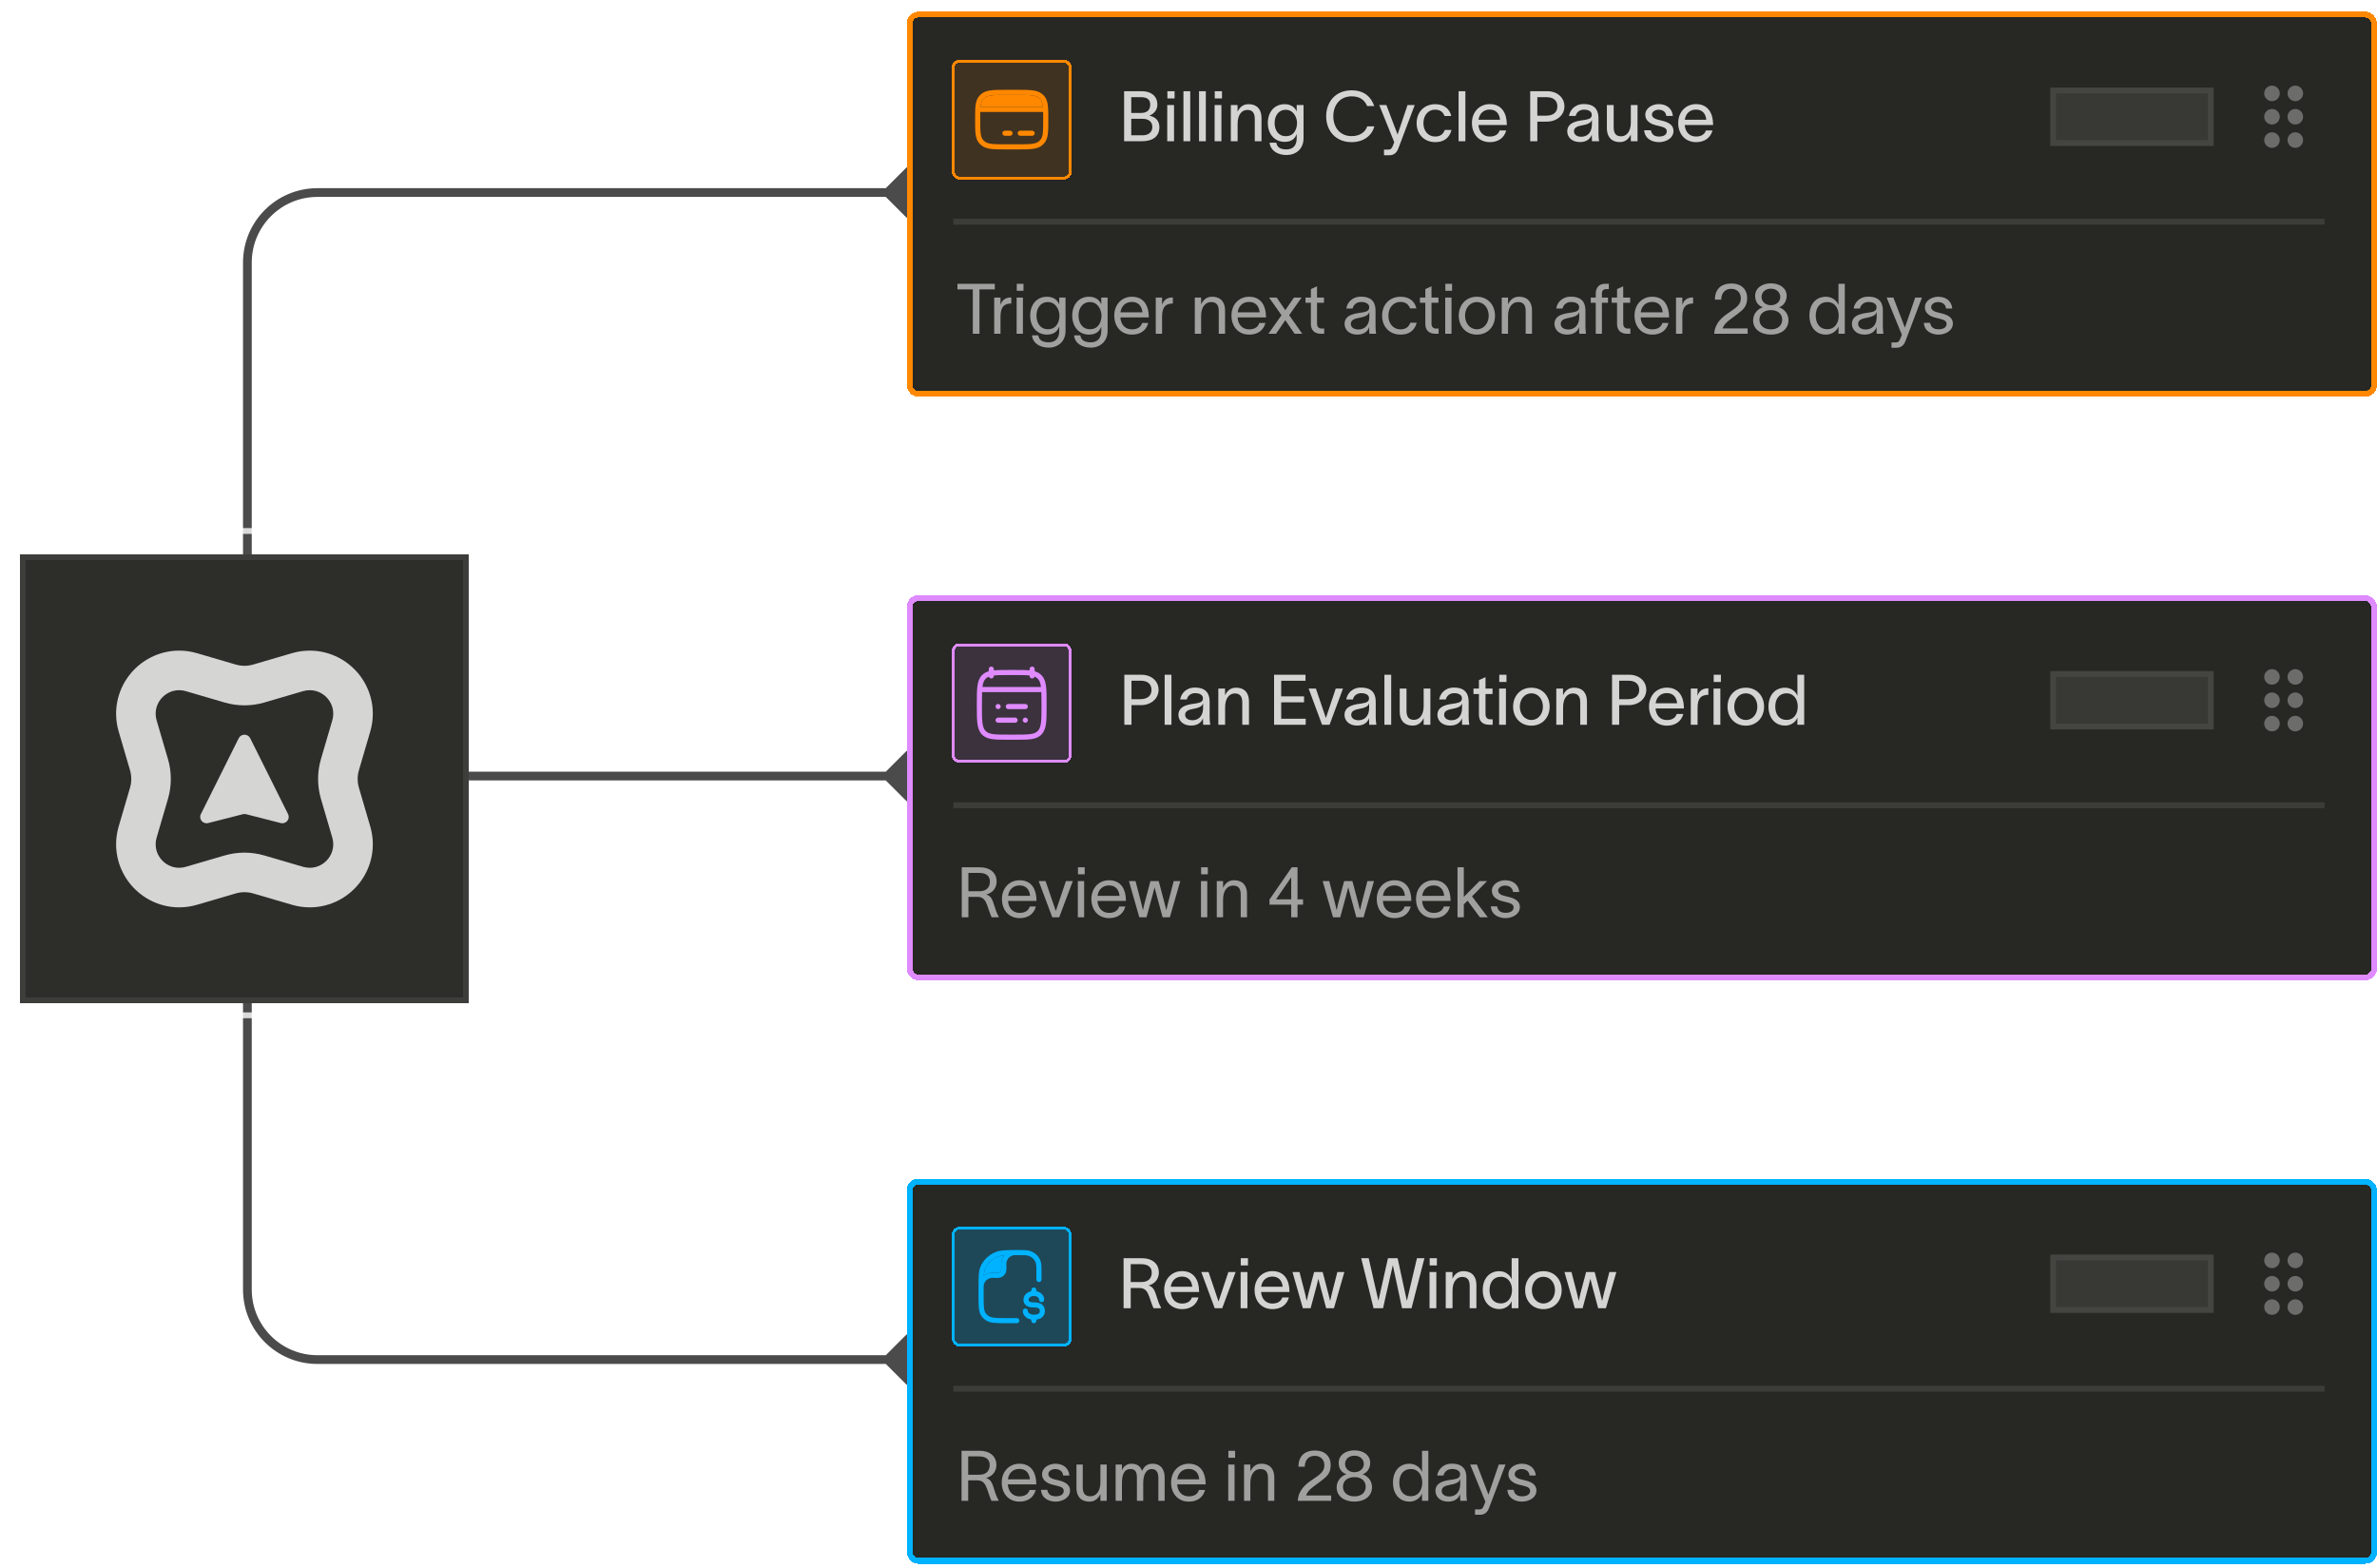 <svg width="291" height="192" viewBox="0 0 291 192" fill="none" xmlns="http://www.w3.org/2000/svg">
<path d="M114.093 23.57L111 20.477L107.907 23.57L111 26.663L114.093 23.57ZM30.286 94.999H30.821V32.142H30.286H29.75V94.999H30.286ZM38.857 23.57V24.106H111V23.57V23.035H38.857V23.57ZM30.286 32.142H30.821C30.821 27.704 34.419 24.106 38.857 24.106V23.57V23.035C33.827 23.035 29.75 27.112 29.75 32.142H30.286Z" fill="#4B4B4B"/>
<path d="M114.093 166.43L111 169.523L107.907 166.43L111 163.337L114.093 166.43ZM30.286 95.001H30.821V157.858H30.286H29.75V95.001H30.286ZM38.857 166.43V165.894H111V166.43V166.965H38.857V166.43ZM30.286 157.858H30.821C30.821 162.296 34.419 165.894 38.857 165.894V166.43V166.965C33.827 166.965 29.75 162.888 29.75 157.858H30.286Z" fill="#4B4B4B"/>
<path d="M114.093 95L111 91.907L107.907 95L111 98.093L114.093 95ZM37.429 95L37.429 95.536L111 95.536L111 95L111 94.464L37.429 94.464L37.429 95Z" fill="#4B4B4B"/>
<path d="M58.857 66.07L58.857 122.499" stroke="white" stroke-opacity="0.8" stroke-width="0.714" stroke-dasharray="2.14 2.14"/>
<path d="M1 66.07L1 122.499" stroke="white" stroke-opacity="0.8" stroke-width="0.714" stroke-dasharray="2.14 2.14"/>
<path d="M57.429 124.285H2.429" stroke="white" stroke-opacity="0.8" stroke-width="0.714" stroke-dasharray="2.14 2.14"/>
<path d="M57.429 65H2.429" stroke="white" stroke-opacity="0.8" stroke-width="0.714" stroke-dasharray="2.14 2.14"/>
<g filter="url(#filter0_d_70_64673)">
<rect x="2.429" y="66.43" width="55" height="55" fill="#2D2D2A" shape-rendering="crispEdges"/>
<rect x="2.786" y="66.787" width="54.286" height="54.286" stroke="white" stroke-opacity="0.08" stroke-width="0.714" shape-rendering="crispEdges"/>
<path d="M37.926 83.059C39.764 83.059 41.238 84.848 40.679 86.756L39.29 91.498C38.825 93.085 38.825 94.773 39.29 96.36L40.679 101.102C41.237 103.011 39.763 104.799 37.926 104.799C37.657 104.799 37.381 104.761 37.101 104.68L32.359 103.292C31.565 103.06 30.747 102.943 29.927 102.943C29.108 102.943 28.29 103.06 27.495 103.292L22.753 104.68C22.475 104.762 22.198 104.799 21.928 104.799C20.091 104.799 18.616 103.011 19.176 101.102L20.564 96.36C21.029 94.773 21.029 93.085 20.564 91.498L19.176 86.756C18.617 84.848 20.092 83.059 21.928 83.059C22.198 83.059 22.474 83.097 22.753 83.178L27.495 84.567C28.29 84.799 29.108 84.915 29.927 84.915C30.747 84.915 31.565 84.799 32.359 84.567L37.101 83.178C37.38 83.096 37.657 83.059 37.926 83.059ZM37.926 78.215C37.19 78.215 36.454 78.321 35.741 78.53L30.999 79.919C30.651 80.021 30.291 80.073 29.929 80.073C29.567 80.073 29.206 80.021 28.858 79.919L24.116 78.53C23.402 78.321 22.667 78.215 21.931 78.215C20.71 78.215 19.489 78.513 18.401 79.077C17.368 79.611 16.453 80.387 15.755 81.32C15.06 82.247 14.576 83.336 14.355 84.467C14.121 85.668 14.182 86.931 14.529 88.118L15.918 92.86C16.123 93.56 16.123 94.298 15.918 94.999L14.529 99.74C14.182 100.929 14.121 102.191 14.355 103.391C14.576 104.522 15.06 105.611 15.755 106.538C16.453 107.47 17.368 108.246 18.401 108.781C19.489 109.345 20.71 109.643 21.931 109.643C22.667 109.643 23.403 109.537 24.116 109.328L28.858 107.939C29.206 107.837 29.567 107.786 29.929 107.786C30.291 107.786 30.651 107.837 30.999 107.939L35.741 109.328C36.455 109.537 37.19 109.643 37.926 109.643C39.147 109.643 40.368 109.345 41.456 108.781C42.489 108.247 43.404 107.471 44.103 106.538C44.797 105.611 45.282 104.522 45.502 103.391C45.736 102.19 45.675 100.927 45.328 99.74L43.94 94.999C43.734 94.298 43.734 93.56 43.94 92.86L45.328 88.118C45.675 86.93 45.736 85.667 45.502 84.467C45.282 83.336 44.797 82.249 44.103 81.32C43.404 80.388 42.489 79.612 41.456 79.077C40.368 78.513 39.147 78.215 37.926 78.215Z" fill="white" fill-opacity="0.8"/>
<path d="M29.225 88.939L24.59 98.23C24.293 98.824 24.839 99.489 25.487 99.324L29.732 98.24C29.86 98.207 29.994 98.207 30.123 98.24L34.368 99.324C35.016 99.489 35.562 98.825 35.266 98.23L30.63 88.939C30.342 88.364 29.512 88.364 29.225 88.939Z" fill="white" fill-opacity="0.8"/>
</g>
<g filter="url(#filter1_d_70_64673)">
<rect x="111" width="180" height="47.143" rx="1.429" fill="#272724" shape-rendering="crispEdges"/>
<rect x="111.357" y="0.357" width="179.286" height="46.429" rx="1.071" stroke="#FF8800" stroke-width="0.714" shape-rendering="crispEdges"/>
<g filter="url(#filter2_d_70_64673)">
<rect x="116.714" y="5.715" width="14.286" height="14.286" rx="0.714" fill="#FF8800" fill-opacity="0.12" shape-rendering="crispEdges"/>
<rect x="116.714" y="5.715" width="14.286" height="14.286" rx="0.714" stroke="#FF8800" stroke-width="0.357" shape-rendering="crispEdges"/>
<path d="M123.649 14.211C123.821 14.211 123.961 14.351 123.961 14.523C123.961 14.696 123.821 14.836 123.649 14.836H123.024C122.851 14.836 122.711 14.696 122.711 14.523C122.711 14.351 122.851 14.211 123.024 14.211H123.649Z" fill="#FF8800"/>
<path d="M126.357 14.211C126.53 14.211 126.67 14.351 126.67 14.523C126.67 14.696 126.53 14.836 126.357 14.836H124.899C124.726 14.836 124.586 14.696 124.586 14.523C124.586 14.351 124.726 14.211 124.899 14.211H126.357Z" fill="#FF8800"/>
<path fill-rule="evenodd" clip-rule="evenodd" d="M124.482 9.211C125.258 9.211 125.866 9.211 126.345 9.265C126.829 9.319 127.221 9.434 127.548 9.692C127.645 9.769 127.736 9.854 127.819 9.946C128.096 10.257 128.22 10.635 128.279 11.098C128.337 11.552 128.336 12.128 128.336 12.857C128.336 13.586 128.337 14.162 128.279 14.616C128.22 15.079 128.096 15.457 127.819 15.768C127.736 15.86 127.645 15.945 127.548 16.023C127.221 16.28 126.829 16.395 126.345 16.449C125.866 16.503 125.258 16.503 124.482 16.503H123.232C122.456 16.503 121.848 16.503 121.37 16.449C120.886 16.395 120.493 16.28 120.166 16.023C120.069 15.945 119.978 15.86 119.896 15.768C119.618 15.457 119.494 15.079 119.435 14.616C119.377 14.162 119.378 13.586 119.378 12.857C119.378 12.128 119.377 11.552 119.435 11.098C119.494 10.635 119.618 10.257 119.896 9.946C119.978 9.854 120.069 9.769 120.166 9.692C120.493 9.434 120.886 9.319 121.37 9.265C121.848 9.211 122.456 9.211 123.232 9.211H124.482ZM120.009 11.919C120.003 12.189 120.003 12.498 120.003 12.857C120.003 13.602 120.004 14.132 120.056 14.537C120.106 14.934 120.201 15.171 120.362 15.352C120.42 15.417 120.485 15.477 120.554 15.532C120.751 15.687 121.011 15.779 121.44 15.828C121.875 15.877 122.442 15.878 123.232 15.878H124.482C125.272 15.878 125.839 15.877 126.274 15.828C126.704 15.779 126.964 15.687 127.161 15.532C127.23 15.477 127.294 15.417 127.352 15.352C127.513 15.171 127.608 14.934 127.659 14.537C127.71 14.132 127.711 13.602 127.711 12.857C127.711 12.498 127.711 12.189 127.705 11.919H120.009ZM123.232 9.836C122.442 9.836 121.875 9.837 121.44 9.886C121.011 9.935 120.751 10.027 120.554 10.182C120.485 10.237 120.42 10.297 120.362 10.362C120.201 10.543 120.106 10.78 120.056 11.177C120.051 11.215 120.049 11.254 120.045 11.294H127.669C127.665 11.254 127.664 11.215 127.659 11.177C127.608 10.78 127.513 10.543 127.352 10.362C127.294 10.297 127.23 10.237 127.161 10.182C126.964 10.027 126.704 9.935 126.274 9.886C125.839 9.837 125.272 9.836 124.482 9.836H123.232Z" fill="#FF8800"/>
<path d="M123.232 9.836C122.442 9.836 121.875 9.837 121.44 9.886C121.011 9.935 120.751 10.027 120.554 10.182C120.485 10.237 120.42 10.297 120.362 10.362C120.201 10.543 120.106 10.78 120.056 11.177C120.051 11.215 120.049 11.254 120.045 11.294H127.669C127.665 11.254 127.664 11.215 127.659 11.177C127.608 10.78 127.513 10.543 127.352 10.362C127.294 10.297 127.23 10.237 127.161 10.182C126.964 10.027 126.704 9.935 126.274 9.886C125.839 9.837 125.272 9.836 124.482 9.836H123.232Z" fill="#FF8800"/>
</g>
<path d="M137.618 15.859V9.739H139.838C140.909 9.739 141.689 10.331 141.689 11.377C141.689 12.019 141.329 12.457 140.712 12.731V12.739C141.407 12.859 141.938 13.322 141.938 14.128C141.938 15.285 141.115 15.859 139.787 15.859H137.618ZM138.492 15.131H139.889C140.584 15.131 141.072 14.771 141.072 14.111C141.072 13.468 140.592 13.117 139.915 13.117H138.492V15.131ZM138.492 12.396H139.684C140.395 12.396 140.815 12.062 140.815 11.385C140.815 10.716 140.395 10.468 139.692 10.468H138.492V12.396ZM143.797 10.622H142.915V9.739H143.797V10.622ZM142.897 15.859V11.428H143.729V15.859H142.897ZM144.881 9.739H145.713V15.859H144.881V9.739ZM146.79 9.739H147.621V15.859H146.79V9.739ZM149.598 10.622H148.715V9.739H149.598V10.622ZM148.698 15.859V11.428H149.53V15.859H148.698ZM150.682 15.859V11.428H151.505V12.251C151.745 11.736 152.148 11.325 152.833 11.325C153.999 11.325 154.436 12.079 154.436 13.014V15.859H153.613V13.125C153.613 12.362 153.305 12.028 152.696 12.028C152.062 12.028 151.513 12.568 151.513 13.716V15.859H150.682ZM158.744 11.428H159.584V15.499C159.584 16.845 158.607 17.548 157.501 17.548C156.378 17.548 155.53 16.982 155.427 16.039H156.25C156.344 16.648 156.815 16.862 157.492 16.862C158.195 16.862 158.744 16.485 158.744 15.525V14.994H158.735C158.555 15.517 158.127 15.937 157.278 15.937C156.018 15.937 155.212 14.959 155.212 13.614C155.212 12.285 156.018 11.325 157.27 11.325C158.118 11.325 158.581 11.796 158.735 12.216H158.744V11.428ZM156.044 13.622C156.044 14.471 156.472 15.242 157.415 15.242C158.47 15.242 158.787 14.308 158.787 13.622C158.787 12.937 158.341 12.011 157.415 12.011C156.498 12.011 156.044 12.774 156.044 13.622ZM168.251 14.034C168.002 15.071 167.025 15.971 165.474 15.971C163.485 15.971 162.354 14.548 162.354 12.799C162.354 11.059 163.485 9.628 165.474 9.628C167.008 9.628 167.865 10.442 168.242 11.556H167.377C167.042 10.794 166.477 10.365 165.474 10.365C164.008 10.365 163.228 11.479 163.228 12.799C163.228 14.111 163.999 15.234 165.474 15.234C166.502 15.234 167.137 14.736 167.385 14.034H168.251ZM169.726 11.428C170.18 12.636 170.635 13.819 171.089 15.028H171.097C171.483 13.862 171.912 12.619 172.315 11.428H173.197C172.417 13.502 171.989 14.617 171.2 16.716C171.003 17.248 170.677 17.574 170.077 17.574H169.435V16.888H169.923C170.335 16.888 170.412 16.665 170.54 16.357L170.686 15.971C170.06 14.419 169.452 12.928 168.852 11.428H169.726ZM177.695 14.479C177.464 15.431 176.787 15.971 175.715 15.971C174.352 15.971 173.427 15.002 173.427 13.648C173.427 12.294 174.352 11.325 175.715 11.325C176.838 11.325 177.481 11.942 177.67 12.774H176.847C176.692 12.362 176.384 11.994 175.698 11.994C174.815 11.994 174.258 12.714 174.258 13.648C174.258 14.574 174.815 15.285 175.698 15.285C176.315 15.285 176.684 15.002 176.872 14.479H177.695ZM178.564 9.739H179.396V15.859H178.564V9.739ZM184.398 14.539C184.141 15.474 183.396 15.971 182.393 15.971C181.081 15.971 180.198 15.019 180.198 13.622C180.198 12.285 181.116 11.316 182.384 11.316C183.927 11.316 184.45 12.551 184.467 13.716V13.871H180.996C181.064 14.762 181.613 15.285 182.376 15.285C182.95 15.285 183.43 15.062 183.584 14.539H184.398ZM181.004 13.228H183.636C183.567 12.491 183.156 11.985 182.376 11.985C181.604 11.985 181.116 12.491 181.004 13.228ZM189.285 12.731C190.151 12.731 190.656 12.311 190.656 11.599C190.656 10.888 190.193 10.468 189.336 10.468H188.205V12.731H189.285ZM187.331 15.859V9.739H189.422C190.665 9.739 191.522 10.528 191.522 11.591C191.522 12.662 190.596 13.459 189.371 13.459H188.205V15.859H187.331ZM192.082 12.765C192.185 12.114 192.734 11.308 193.891 11.308C195.477 11.308 195.691 12.319 195.691 13.074V14.925C195.691 15.268 195.725 15.636 195.768 15.859H194.894C194.877 15.654 194.877 15.482 194.877 15.251V15.071H194.868C194.748 15.414 194.38 15.962 193.42 15.962C192.374 15.962 191.868 15.302 191.868 14.651C191.868 13.408 193.428 13.348 194.088 13.236C194.671 13.134 194.868 12.979 194.868 12.611C194.868 12.251 194.525 11.994 193.917 11.994C193.394 11.994 193 12.302 192.897 12.765H192.082ZM192.691 14.642C192.691 15.045 193.051 15.311 193.582 15.311C194.242 15.311 194.885 14.891 194.885 13.802V13.228C194.8 13.511 194.594 13.759 193.685 13.914C193.051 14.025 192.691 14.214 192.691 14.642ZM196.719 14.274V11.428H197.551V14.162C197.551 14.916 197.859 15.259 198.459 15.259C199.102 15.259 199.651 14.719 199.651 13.571V11.428H200.473V15.859H199.651V15.037C199.419 15.542 199.008 15.962 198.322 15.962C197.165 15.962 196.719 15.199 196.719 14.274ZM203.992 12.765C203.941 12.208 203.487 12.002 203.05 12.002C202.638 12.002 202.235 12.234 202.235 12.594C202.235 12.928 202.561 13.117 202.964 13.219L203.547 13.365C204.232 13.537 204.875 13.862 204.875 14.591C204.875 15.517 203.924 15.971 203.101 15.971C202.321 15.971 201.37 15.611 201.284 14.514H202.107C202.21 15.062 202.552 15.285 203.127 15.285C203.564 15.285 204.052 15.131 204.052 14.642C204.052 14.265 203.692 14.145 203.29 14.042L202.664 13.888C201.995 13.716 201.421 13.314 201.421 12.628C201.421 11.805 202.261 11.316 203.067 11.316C203.958 11.316 204.712 11.788 204.798 12.765H203.992ZM209.652 14.539C209.395 15.474 208.65 15.971 207.647 15.971C206.335 15.971 205.452 15.019 205.452 13.622C205.452 12.285 206.37 11.316 207.638 11.316C209.181 11.316 209.704 12.551 209.721 13.716V13.871H206.25C206.318 14.762 206.867 15.285 207.63 15.285C208.204 15.285 208.684 15.062 208.838 14.539H209.652ZM206.258 13.228H208.89C208.821 12.491 208.41 11.985 207.63 11.985C206.858 11.985 206.37 12.491 206.258 13.228Z" fill="white" fill-opacity="0.8"/>
<rect x="251" y="9.289" width="20" height="7.143" fill="#383835"/>
<rect x="251.357" y="9.646" width="19.286" height="6.429" stroke="white" stroke-opacity="0.06" stroke-width="0.714"/>
<path d="M278.143 9.051C278.396 9.051 278.638 9.151 278.816 9.33C278.995 9.508 279.095 9.751 279.095 10.003C279.095 10.256 278.995 10.498 278.816 10.677C278.638 10.855 278.396 10.956 278.143 10.956C277.89 10.956 277.648 10.855 277.47 10.677C277.291 10.498 277.191 10.256 277.191 10.003C277.191 9.751 277.291 9.508 277.47 9.33C277.648 9.151 277.89 9.051 278.143 9.051ZM279.095 12.86C279.095 12.608 278.995 12.366 278.816 12.187C278.638 12.008 278.396 11.908 278.143 11.908C277.89 11.908 277.648 12.008 277.47 12.187C277.291 12.366 277.191 12.608 277.191 12.86C277.191 13.113 277.291 13.355 277.47 13.534C277.648 13.712 277.89 13.813 278.143 13.813C278.396 13.813 278.638 13.712 278.816 13.534C278.995 13.355 279.095 13.113 279.095 12.86ZM279.095 15.717C279.095 15.465 278.995 15.223 278.816 15.044C278.638 14.865 278.396 14.765 278.143 14.765C277.89 14.765 277.648 14.865 277.47 15.044C277.291 15.223 277.191 15.465 277.191 15.717C277.191 15.97 277.291 16.212 277.47 16.391C277.648 16.57 277.89 16.67 278.143 16.67C278.396 16.67 278.638 16.57 278.816 16.391C278.995 16.212 279.095 15.97 279.095 15.717ZM281.952 12.86C281.952 12.608 281.852 12.366 281.674 12.187C281.495 12.008 281.253 11.908 281 11.908C280.748 11.908 280.505 12.008 280.327 12.187C280.148 12.366 280.048 12.608 280.048 12.86C280.048 13.113 280.148 13.355 280.327 13.534C280.505 13.712 280.748 13.813 281 13.813C281.253 13.813 281.495 13.712 281.674 13.534C281.852 13.355 281.952 13.113 281.952 12.86ZM281 14.765C281.253 14.765 281.495 14.865 281.674 15.044C281.852 15.223 281.952 15.465 281.952 15.717C281.952 15.97 281.852 16.212 281.674 16.391C281.495 16.57 281.253 16.67 281 16.67C280.748 16.67 280.505 16.57 280.327 16.391C280.148 16.212 280.048 15.97 280.048 15.717C280.048 15.465 280.148 15.223 280.327 15.044C280.505 14.865 280.748 14.765 281 14.765ZM281.952 10.003C281.952 9.751 281.852 9.508 281.674 9.33C281.495 9.151 281.253 9.051 281 9.051C280.748 9.051 280.505 9.151 280.327 9.33C280.148 9.508 280.048 9.751 280.048 10.003C280.048 10.256 280.148 10.498 280.327 10.677C280.505 10.855 280.748 10.956 281 10.956C281.253 10.956 281.495 10.855 281.674 10.677C281.852 10.498 281.952 10.256 281.952 10.003Z" fill="white" fill-opacity="0.32"/>
<path d="M116.714 25.715L284.571 25.715" stroke="white" stroke-opacity="0.1" stroke-width="0.714"/>
<path d="M117.217 33.995V33.31H121.786V33.995H119.909V39.43H119.094V33.995H117.217ZM122.485 34.998V35.89C122.708 35.238 123.136 34.981 123.805 34.981V35.718C123.771 35.718 123.633 35.727 123.522 35.744C123.008 35.821 122.485 36.053 122.485 37.338V39.43H121.713V34.998H122.485ZM125.299 34.167H124.476V33.31H125.299V34.167ZM124.459 39.43V34.998H125.23V39.43H124.459ZM129.675 34.998H130.447V39.087C130.447 40.398 129.487 41.127 128.39 41.127C127.293 41.127 126.435 40.578 126.341 39.618H127.113C127.198 40.252 127.687 40.475 128.39 40.475C129.093 40.475 129.675 40.09 129.675 39.087V38.555H129.667C129.478 39.104 129.041 39.532 128.175 39.532C126.907 39.532 126.118 38.53 126.118 37.201C126.118 35.881 126.907 34.895 128.175 34.895C129.041 34.895 129.504 35.384 129.667 35.821H129.675V34.998ZM126.89 37.201C126.89 38.075 127.327 38.873 128.295 38.873C129.384 38.873 129.701 37.904 129.701 37.201C129.701 36.507 129.247 35.547 128.295 35.547C127.353 35.547 126.89 36.335 126.89 37.201ZM134.823 34.998H135.595V39.087C135.595 40.398 134.635 41.127 133.538 41.127C132.44 41.127 131.583 40.578 131.489 39.618H132.26C132.346 40.252 132.835 40.475 133.538 40.475C134.24 40.475 134.823 40.09 134.823 39.087V38.555H134.815C134.626 39.104 134.189 39.532 133.323 39.532C132.055 39.532 131.266 38.53 131.266 37.201C131.266 35.881 132.055 34.895 133.323 34.895C134.189 34.895 134.652 35.384 134.815 35.821H134.823V34.998ZM132.038 37.201C132.038 38.075 132.475 38.873 133.443 38.873C134.532 38.873 134.849 37.904 134.849 37.201C134.849 36.507 134.395 35.547 133.443 35.547C132.5 35.547 132.038 36.335 132.038 37.201ZM140.571 38.11C140.323 39.053 139.577 39.532 138.591 39.532C137.28 39.532 136.414 38.581 136.414 37.193C136.414 35.855 137.323 34.895 138.574 34.895C140.134 34.895 140.623 36.147 140.64 37.287V37.424H137.16C137.22 38.35 137.786 38.89 138.574 38.89C139.166 38.89 139.663 38.658 139.817 38.11H140.571ZM137.168 36.807H139.86C139.791 36.035 139.363 35.53 138.574 35.53C137.777 35.53 137.271 36.044 137.168 36.807ZM142.264 34.998V35.89C142.487 35.238 142.916 34.981 143.584 34.981V35.718C143.55 35.718 143.413 35.727 143.302 35.744C142.787 35.821 142.264 36.053 142.264 37.338V39.43H141.493V34.998H142.264ZM146.273 39.43V34.998H147.044V35.83C147.275 35.324 147.687 34.895 148.373 34.895C149.538 34.895 149.975 35.658 149.975 36.558V39.43H149.204V36.635C149.204 35.855 148.87 35.547 148.27 35.547C147.618 35.547 147.044 36.095 147.044 37.252V39.43H146.273ZM154.918 38.11C154.67 39.053 153.924 39.532 152.938 39.532C151.627 39.532 150.761 38.581 150.761 37.193C150.761 35.855 151.67 34.895 152.921 34.895C154.481 34.895 154.97 36.147 154.987 37.287V37.424H151.507C151.567 38.35 152.133 38.89 152.921 38.89C153.513 38.89 154.01 38.658 154.164 38.11H154.918ZM151.515 36.807H154.207C154.138 36.035 153.71 35.53 152.921 35.53C152.124 35.53 151.618 36.044 151.515 36.807ZM155.278 39.43L156.889 37.158L155.364 34.998H156.298L157.352 36.541L158.407 34.998H159.341L157.824 37.15L159.427 39.43H158.492L157.352 37.767L156.212 39.43H155.278ZM161.236 38.187C161.236 38.581 161.459 38.795 161.802 38.795H162.11V39.43H161.724C160.867 39.43 160.482 38.924 160.482 38.238V35.633H159.822V34.998H160.482V33.961L161.236 33.618V34.998H162.084V35.633H161.236V38.187ZM164.822 36.335C164.916 35.693 165.456 34.887 166.613 34.887C168.242 34.887 168.396 35.941 168.396 36.627V38.53C168.396 38.864 168.43 39.215 168.464 39.43H167.642C167.624 39.215 167.624 39.035 167.624 38.787V38.615H167.616C167.513 38.958 167.144 39.532 166.159 39.532C165.096 39.532 164.607 38.855 164.607 38.221C164.607 36.97 166.184 36.927 166.853 36.807C167.436 36.704 167.624 36.541 167.624 36.172C167.624 35.804 167.273 35.538 166.639 35.538C166.099 35.538 165.696 35.855 165.593 36.335H164.822ZM165.37 38.221C165.37 38.641 165.756 38.907 166.296 38.907C166.973 38.907 167.642 38.47 167.642 37.373L167.633 36.755C167.547 37.047 167.359 37.304 166.399 37.475C165.756 37.587 165.37 37.775 165.37 38.221ZM173.436 38.075C173.187 39.001 172.544 39.532 171.473 39.532C170.093 39.532 169.201 38.555 169.201 37.218C169.201 35.881 170.093 34.895 171.473 34.895C172.604 34.895 173.213 35.521 173.401 36.327H172.63C172.467 35.924 172.167 35.53 171.447 35.53C170.547 35.53 169.973 36.267 169.973 37.218C169.973 38.161 170.547 38.89 171.447 38.89C172.09 38.89 172.459 38.598 172.656 38.075H173.436ZM175.248 38.187C175.248 38.581 175.471 38.795 175.814 38.795H176.122V39.43H175.737C174.88 39.43 174.494 38.924 174.494 38.238V35.633H173.834V34.998H174.494V33.961L175.248 33.618V34.998H176.097V35.633H175.248V38.187ZM177.766 34.167H176.943V33.31H177.766V34.167ZM176.926 39.43V34.998H177.697V39.43H176.926ZM180.805 39.532C179.459 39.532 178.585 38.521 178.585 37.218C178.585 35.915 179.459 34.895 180.805 34.895C182.151 34.895 183.025 35.915 183.025 37.218C183.025 38.521 182.151 39.532 180.805 39.532ZM179.356 37.218C179.356 38.127 179.939 38.881 180.805 38.881C181.671 38.881 182.253 38.127 182.253 37.218C182.253 36.301 181.671 35.547 180.805 35.547C179.939 35.547 179.356 36.301 179.356 37.218ZM183.848 39.43V34.998H184.619V35.83C184.851 35.324 185.262 34.895 185.948 34.895C187.114 34.895 187.551 35.658 187.551 36.558V39.43H186.779V36.635C186.779 35.855 186.445 35.547 185.845 35.547C185.194 35.547 184.619 36.095 184.619 37.252V39.43H183.848ZM190.519 36.335C190.613 35.693 191.153 34.887 192.311 34.887C193.939 34.887 194.093 35.941 194.093 36.627V38.53C194.093 38.864 194.128 39.215 194.162 39.43H193.339C193.322 39.215 193.322 39.035 193.322 38.787V38.615H193.313C193.211 38.958 192.842 39.532 191.856 39.532C190.793 39.532 190.305 38.855 190.305 38.221C190.305 36.97 191.882 36.927 192.551 36.807C193.133 36.704 193.322 36.541 193.322 36.172C193.322 35.804 192.971 35.538 192.336 35.538C191.796 35.538 191.393 35.855 191.291 36.335H190.519ZM191.068 38.221C191.068 38.641 191.453 38.907 191.993 38.907C192.671 38.907 193.339 38.47 193.339 37.373L193.331 36.755C193.245 37.047 193.056 37.304 192.096 37.475C191.453 37.587 191.068 37.775 191.068 38.221ZM195.357 34.501C195.357 33.884 195.691 33.31 196.479 33.31H196.959V33.961H196.677C196.342 33.961 196.111 34.072 196.111 34.535V34.998H196.857V35.633H196.111V39.43H195.357V35.633H194.748V34.998H195.357V34.501ZM198.719 38.187C198.719 38.581 198.942 38.795 199.285 38.795H199.593V39.43H199.208C198.351 39.43 197.965 38.924 197.965 38.238V35.633H197.305V34.998H197.965V33.961L198.719 33.618V34.998H199.568V35.633H198.719V38.187ZM204.263 38.11C204.014 39.053 203.268 39.532 202.283 39.532C200.971 39.532 200.105 38.581 200.105 37.193C200.105 35.855 201.014 34.895 202.265 34.895C203.825 34.895 204.314 36.147 204.331 37.287V37.424H200.851C200.911 38.35 201.477 38.89 202.265 38.89C202.857 38.89 203.354 38.658 203.508 38.11H204.263ZM200.86 36.807H203.551C203.483 36.035 203.054 35.53 202.265 35.53C201.468 35.53 200.963 36.044 200.86 36.807ZM205.956 34.998V35.89C206.179 35.238 206.607 34.981 207.276 34.981V35.718C207.242 35.718 207.104 35.727 206.993 35.744C206.479 35.821 205.956 36.053 205.956 37.338V39.43H205.184V34.998H205.956ZM209.947 35.255C209.947 33.953 210.701 33.275 211.987 33.275C213.127 33.275 213.89 33.944 213.89 35.05C213.89 36.121 213.375 36.49 212.681 37.03C211.961 37.595 211.121 38.041 210.881 38.778H213.95V39.43H209.861C209.947 38.093 210.838 37.39 211.67 36.833C212.63 36.19 213.118 35.821 213.118 35.084C213.118 34.458 212.707 33.927 211.944 33.927C211.095 33.927 210.727 34.544 210.718 35.255H209.947ZM216.8 33.258C217.905 33.258 218.728 33.85 218.728 34.784C218.728 35.487 218.317 36.027 217.785 36.19C218.351 36.352 218.951 36.918 218.951 37.767C218.951 38.881 218.017 39.532 216.808 39.532C215.557 39.532 214.614 38.881 214.622 37.767C214.631 36.918 215.265 36.344 215.822 36.181C215.222 35.984 214.871 35.495 214.871 34.784C214.871 33.85 215.694 33.258 216.8 33.258ZM215.394 37.707C215.394 38.367 215.891 38.89 216.8 38.89C217.7 38.89 218.18 38.367 218.18 37.698C218.18 37.055 217.7 36.532 216.8 36.532C215.891 36.532 215.394 37.055 215.394 37.707ZM215.651 34.921C215.651 35.453 216.088 35.932 216.8 35.932C217.511 35.932 217.948 35.461 217.948 34.921C217.948 34.381 217.511 33.91 216.8 33.91C216.08 33.91 215.651 34.381 215.651 34.921ZM223.54 34.895C224.346 34.895 224.903 35.435 225.066 35.898H225.074V33.31H225.846V39.43H225.074V38.547H225.066C224.903 39.001 224.346 39.532 223.54 39.532C222.289 39.532 221.517 38.572 221.517 37.201C221.517 35.83 222.289 34.895 223.54 34.895ZM222.289 37.201C222.289 38.161 222.76 38.873 223.694 38.873C224.654 38.873 225.1 38.075 225.1 37.201C225.1 36.335 224.654 35.547 223.694 35.547C222.786 35.547 222.289 36.241 222.289 37.201ZM226.931 36.335C227.025 35.693 227.565 34.887 228.722 34.887C230.351 34.887 230.505 35.941 230.505 36.627V38.53C230.505 38.864 230.539 39.215 230.574 39.43H229.751C229.734 39.215 229.734 39.035 229.734 38.787V38.615H229.725C229.622 38.958 229.254 39.532 228.268 39.532C227.205 39.532 226.717 38.855 226.717 38.221C226.717 36.97 228.294 36.927 228.962 36.807C229.545 36.704 229.734 36.541 229.734 36.172C229.734 35.804 229.382 35.538 228.748 35.538C228.208 35.538 227.805 35.855 227.702 36.335H226.931ZM227.479 38.221C227.479 38.641 227.865 38.907 228.405 38.907C229.082 38.907 229.751 38.47 229.751 37.373L229.742 36.755C229.657 37.047 229.468 37.304 228.508 37.475C227.865 37.587 227.479 37.775 227.479 38.221ZM231.794 34.998L233.2 38.667H233.208L234.468 34.998H235.291L233.285 40.287C233.088 40.818 232.763 41.144 232.163 41.144H231.563V40.492H232.051C232.48 40.492 232.548 40.252 232.677 39.935L232.831 39.55C232.214 38.032 231.588 36.515 230.971 34.998H231.794ZM238.238 36.335C238.187 35.761 237.707 35.547 237.261 35.547C236.841 35.547 236.421 35.787 236.421 36.164C236.421 36.507 236.764 36.704 237.15 36.798L237.733 36.944C238.401 37.107 239.078 37.424 239.078 38.161C239.078 39.104 238.093 39.532 237.321 39.532C236.575 39.532 235.598 39.19 235.521 38.093H236.293C236.395 38.658 236.747 38.881 237.347 38.881C237.784 38.881 238.307 38.727 238.307 38.212C238.307 37.835 237.938 37.707 237.518 37.604L236.901 37.45C236.241 37.287 235.65 36.884 235.65 36.198C235.65 35.367 236.507 34.895 237.287 34.895C238.153 34.895 238.915 35.358 239.001 36.335H238.238Z" fill="white" fill-opacity="0.56"/>
</g>
<g filter="url(#filter3_d_70_64673)">
<rect x="111" y="71.43" width="180" height="47.143" rx="1.429" fill="#272724" shape-rendering="crispEdges"/>
<rect x="111.357" y="71.787" width="179.286" height="46.429" rx="1.071" stroke="#DF8BFF" stroke-width="0.714" shape-rendering="crispEdges"/>
<g filter="url(#filter4_d_70_64673)">
<rect x="116.714" y="77.144" width="14.286" height="14.286" rx="0.714" fill="#DF8BFF" fill-opacity="0.12" shape-rendering="crispEdges"/>
<rect x="116.714" y="77.144" width="14.286" height="14.286" rx="0.714" stroke="#DF8BFF" stroke-width="0.357" shape-rendering="crispEdges"/>
<g clip-path="url(#clip0_70_64673)">
<path d="M124.274 86.059C124.446 86.059 124.586 86.198 124.586 86.371C124.586 86.544 124.446 86.684 124.274 86.684H122.19C122.018 86.684 121.878 86.544 121.878 86.371C121.878 86.198 122.018 86.059 122.19 86.059H124.274Z" fill="#DF8BFF"/>
<path d="M125.524 86.059C125.696 86.059 125.836 86.198 125.836 86.371C125.836 86.544 125.696 86.684 125.524 86.684H125.52C125.347 86.684 125.207 86.544 125.207 86.371C125.207 86.198 125.347 86.059 125.52 86.059H125.524Z" fill="#DF8BFF"/>
<path d="M122.226 84.394C122.384 84.41 122.506 84.543 122.506 84.704C122.506 84.877 122.366 85.017 122.194 85.017H122.19C122.018 85.017 121.878 84.877 121.878 84.704C121.878 84.532 122.018 84.392 122.19 84.392H122.194L122.226 84.394Z" fill="#DF8BFF"/>
<path d="M125.524 84.392C125.696 84.392 125.836 84.532 125.836 84.704C125.836 84.877 125.696 85.017 125.524 85.017H123.44C123.268 85.017 123.128 84.877 123.128 84.704C123.128 84.532 123.268 84.392 123.44 84.392H125.524Z" fill="#DF8BFF"/>
<path fill-rule="evenodd" clip-rule="evenodd" d="M126.357 79.809C126.529 79.809 126.669 79.948 126.669 80.121V80.386C127.005 80.481 127.288 80.635 127.523 80.89C127.847 81.24 127.991 81.683 128.06 82.237C128.128 82.786 128.128 83.49 128.128 84.389V84.603C128.128 85.503 128.128 86.207 128.06 86.755C127.991 87.309 127.847 87.752 127.523 88.103C127.196 88.456 126.777 88.617 126.252 88.693C125.74 88.768 125.083 88.767 124.253 88.767H123.461C122.631 88.767 121.974 88.768 121.461 88.693C120.937 88.617 120.518 88.456 120.191 88.103C119.867 87.752 119.723 87.309 119.654 86.755C119.585 86.207 119.586 85.503 119.586 84.603V84.389C119.586 83.49 119.585 82.786 119.654 82.237C119.723 81.683 119.867 81.24 120.191 80.89C120.426 80.635 120.709 80.481 121.044 80.386V80.121C121.044 79.948 121.184 79.809 121.357 79.809C121.529 79.809 121.669 79.948 121.669 80.121V80.274C122.148 80.225 122.739 80.225 123.461 80.225H124.253C124.975 80.225 125.565 80.225 126.044 80.274V80.121C126.044 79.948 126.184 79.809 126.357 79.809ZM120.227 82.934C120.211 83.332 120.211 83.809 120.211 84.389V84.603C120.211 85.519 120.211 86.177 120.274 86.677C120.335 87.171 120.452 87.465 120.65 87.678C120.844 87.888 121.106 88.01 121.551 88.075C122.009 88.141 122.612 88.142 123.461 88.142H124.253C125.102 88.142 125.705 88.141 126.162 88.075C126.608 88.01 126.87 87.888 127.064 87.678C127.262 87.465 127.379 87.171 127.44 86.677C127.502 86.177 127.503 85.519 127.503 84.603V84.389C127.503 83.809 127.502 83.332 127.486 82.934H120.227ZM123.461 80.85C122.683 80.85 122.111 80.852 121.669 80.903V80.954C121.669 81.127 121.529 81.267 121.357 81.267C121.214 81.267 121.095 81.171 121.058 81.041C120.888 81.108 120.758 81.197 120.65 81.314C120.453 81.527 120.336 81.818 120.274 82.309H127.439C127.378 81.818 127.261 81.527 127.064 81.314C126.956 81.197 126.826 81.108 126.656 81.041C126.618 81.171 126.499 81.267 126.357 81.267C126.184 81.267 126.044 81.127 126.044 80.954V80.903C125.602 80.852 125.031 80.85 124.253 80.85H123.461Z" fill="#DF8BFF"/>
</g>
</g>
<path d="M139.599 84.16C140.465 84.16 140.97 83.74 140.97 83.029C140.97 82.318 140.507 81.898 139.65 81.898H138.519V84.16H139.599ZM137.645 87.289V81.169H139.736C140.979 81.169 141.836 81.958 141.836 83.02C141.836 84.092 140.91 84.889 139.685 84.889H138.519V87.289H137.645ZM142.581 81.169H143.412V87.289H142.581V81.169ZM144.481 84.195C144.584 83.543 145.132 82.738 146.289 82.738C147.875 82.738 148.089 83.749 148.089 84.503V86.355C148.089 86.698 148.124 87.066 148.166 87.289H147.292C147.275 87.083 147.275 86.912 147.275 86.68V86.501H147.266C147.146 86.843 146.778 87.392 145.818 87.392C144.772 87.392 144.266 86.732 144.266 86.081C144.266 84.838 145.826 84.778 146.486 84.666C147.069 84.563 147.266 84.409 147.266 84.04C147.266 83.68 146.924 83.423 146.315 83.423C145.792 83.423 145.398 83.732 145.295 84.195H144.481ZM145.089 86.072C145.089 86.475 145.449 86.74 145.981 86.74C146.641 86.74 147.284 86.32 147.284 85.232V84.658C147.198 84.941 146.992 85.189 146.084 85.343C145.449 85.455 145.089 85.643 145.089 86.072ZM149.152 87.289V82.858H149.974V83.68C150.214 83.166 150.617 82.755 151.303 82.755C152.469 82.755 152.906 83.509 152.906 84.443V87.289H152.083V84.555C152.083 83.792 151.774 83.458 151.166 83.458C150.532 83.458 149.983 83.998 149.983 85.146V87.289H149.152ZM159.825 81.169V81.906H156.85V83.818H159.645V84.546H156.85V86.552H159.85V87.289H155.976V81.169H159.825ZM161.098 82.858C161.509 84.058 161.912 85.249 162.315 86.458H162.324C162.709 85.3 163.129 84.049 163.524 82.858H164.415L162.769 87.289H161.852L160.206 82.858H161.098ZM164.813 84.195C164.916 83.543 165.464 82.738 166.621 82.738C168.207 82.738 168.421 83.749 168.421 84.503V86.355C168.421 86.698 168.456 87.066 168.498 87.289H167.624C167.607 87.083 167.607 86.912 167.607 86.68V86.501H167.598C167.478 86.843 167.11 87.392 166.15 87.392C165.104 87.392 164.598 86.732 164.598 86.081C164.598 84.838 166.158 84.778 166.818 84.666C167.401 84.563 167.598 84.409 167.598 84.04C167.598 83.68 167.256 83.423 166.647 83.423C166.124 83.423 165.73 83.732 165.627 84.195H164.813ZM165.421 86.072C165.421 86.475 165.781 86.74 166.313 86.74C166.973 86.74 167.616 86.32 167.616 85.232V84.658C167.53 84.941 167.324 85.189 166.416 85.343C165.781 85.455 165.421 85.643 165.421 86.072ZM169.484 81.169H170.315V87.289H169.484V81.169ZM171.358 85.703V82.858H172.189V85.592C172.189 86.346 172.498 86.689 173.098 86.689C173.741 86.689 174.289 86.149 174.289 85.001V82.858H175.112V87.289H174.289V86.466C174.058 86.972 173.646 87.392 172.961 87.392C171.804 87.392 171.358 86.629 171.358 85.703ZM176.188 84.195C176.291 83.543 176.84 82.738 177.997 82.738C179.583 82.738 179.797 83.749 179.797 84.503V86.355C179.797 86.698 179.831 87.066 179.874 87.289H179C178.983 87.083 178.983 86.912 178.983 86.68V86.501H178.974C178.854 86.843 178.485 87.392 177.525 87.392C176.48 87.392 175.974 86.732 175.974 86.081C175.974 84.838 177.534 84.778 178.194 84.666C178.777 84.563 178.974 84.409 178.974 84.04C178.974 83.68 178.631 83.423 178.023 83.423C177.5 83.423 177.105 83.732 177.003 84.195H176.188ZM176.797 86.072C176.797 86.475 177.157 86.74 177.688 86.74C178.348 86.74 178.991 86.32 178.991 85.232V84.658C178.905 84.941 178.7 85.189 177.791 85.343C177.157 85.455 176.797 85.643 176.797 86.072ZM181.862 85.978C181.862 86.389 182.068 86.621 182.428 86.621H182.736V87.289H182.325C181.425 87.298 181.056 86.766 181.056 86.046V83.526H180.388V82.858H181.056V81.829L181.862 81.46V82.858H182.719V83.526H181.862V85.978ZM184.429 82.052H183.547V81.169H184.429V82.052ZM183.529 87.289V82.858H184.361V87.289H183.529ZM187.476 87.4C186.139 87.4 185.239 86.398 185.239 85.078C185.239 83.749 186.139 82.755 187.476 82.755C188.813 82.755 189.713 83.749 189.713 85.078C189.713 86.398 188.813 87.4 187.476 87.4ZM186.062 85.078C186.062 85.969 186.636 86.706 187.476 86.706C188.325 86.706 188.89 85.969 188.89 85.078C188.89 84.178 188.325 83.441 187.476 83.441C186.636 83.441 186.062 84.178 186.062 85.078ZM190.527 87.289V82.858H191.35V83.68C191.59 83.166 191.993 82.755 192.679 82.755C193.844 82.755 194.281 83.509 194.281 84.443V87.289H193.459V84.555C193.459 83.792 193.15 83.458 192.541 83.458C191.907 83.458 191.359 83.998 191.359 85.146V87.289H190.527ZM199.306 84.16C200.172 84.16 200.677 83.74 200.677 83.029C200.677 82.318 200.214 81.898 199.357 81.898H198.226V84.16H199.306ZM197.352 87.289V81.169H199.443C200.686 81.169 201.543 81.958 201.543 83.02C201.543 84.092 200.617 84.889 199.392 84.889H198.226V87.289H197.352ZM206.08 85.969C205.822 86.903 205.077 87.4 204.074 87.4C202.762 87.4 201.88 86.449 201.88 85.052C201.88 83.715 202.797 82.746 204.065 82.746C205.608 82.746 206.131 83.981 206.148 85.146V85.3H202.677C202.745 86.192 203.294 86.715 204.057 86.715C204.631 86.715 205.111 86.492 205.265 85.969H206.08ZM202.685 84.658H205.317C205.248 83.921 204.837 83.415 204.057 83.415C203.285 83.415 202.797 83.921 202.685 84.658ZM207.815 82.858V83.732C208.038 83.089 208.475 82.832 209.143 82.832V83.621C209.101 83.621 208.938 83.629 208.818 83.655C208.321 83.732 207.823 83.963 207.823 85.215V87.289H206.992V82.858H207.815ZM210.679 82.052H209.797V81.169H210.679V82.052ZM209.779 87.289V82.858H210.611V87.289H209.779ZM213.726 87.4C212.389 87.4 211.489 86.398 211.489 85.078C211.489 83.749 212.389 82.755 213.726 82.755C215.063 82.755 215.963 83.749 215.963 85.078C215.963 86.398 215.063 87.4 213.726 87.4ZM212.312 85.078C212.312 85.969 212.886 86.706 213.726 86.706C214.575 86.706 215.14 85.969 215.14 85.078C215.14 84.178 214.575 83.441 213.726 83.441C212.886 83.441 212.312 84.178 212.312 85.078ZM218.534 82.755C219.34 82.755 219.88 83.286 220.034 83.732H220.043V81.169H220.874V87.289H220.043V86.441H220.034C219.871 86.869 219.34 87.392 218.543 87.392C217.3 87.392 216.503 86.441 216.503 85.061C216.503 83.68 217.3 82.755 218.534 82.755ZM217.334 85.061C217.334 85.995 217.797 86.698 218.706 86.698C219.649 86.698 220.086 85.918 220.086 85.061C220.086 84.212 219.64 83.441 218.706 83.441C217.823 83.441 217.334 84.126 217.334 85.061Z" fill="white" fill-opacity="0.8"/>
<rect x="251" y="80.719" width="20" height="7.143" fill="#383835"/>
<rect x="251.357" y="81.076" width="19.286" height="6.429" stroke="white" stroke-opacity="0.06" stroke-width="0.714"/>
<path d="M278.143 80.481C278.396 80.481 278.638 80.581 278.816 80.759C278.995 80.938 279.095 81.18 279.095 81.433C279.095 81.685 278.995 81.928 278.816 82.106C278.638 82.285 278.396 82.385 278.143 82.385C277.89 82.385 277.648 82.285 277.47 82.106C277.291 81.928 277.191 81.685 277.191 81.433C277.191 81.18 277.291 80.938 277.47 80.759C277.648 80.581 277.89 80.481 278.143 80.481ZM279.095 84.29C279.095 84.037 278.995 83.795 278.816 83.617C278.638 83.438 278.396 83.338 278.143 83.338C277.89 83.338 277.648 83.438 277.47 83.617C277.291 83.795 277.191 84.037 277.191 84.29C277.191 84.543 277.291 84.785 277.47 84.963C277.648 85.142 277.89 85.242 278.143 85.242C278.396 85.242 278.638 85.142 278.816 84.963C278.995 84.785 279.095 84.543 279.095 84.29ZM279.095 87.147C279.095 86.894 278.995 86.652 278.816 86.474C278.638 86.295 278.396 86.195 278.143 86.195C277.89 86.195 277.648 86.295 277.47 86.474C277.291 86.652 277.191 86.894 277.191 87.147C277.191 87.4 277.291 87.642 277.47 87.821C277.648 87.999 277.89 88.1 278.143 88.1C278.396 88.1 278.638 87.999 278.816 87.821C278.995 87.642 279.095 87.4 279.095 87.147ZM281.952 84.29C281.952 84.037 281.852 83.795 281.674 83.617C281.495 83.438 281.253 83.338 281 83.338C280.748 83.338 280.505 83.438 280.327 83.617C280.148 83.795 280.048 84.037 280.048 84.29C280.048 84.543 280.148 84.785 280.327 84.963C280.505 85.142 280.748 85.242 281 85.242C281.253 85.242 281.495 85.142 281.674 84.963C281.852 84.785 281.952 84.543 281.952 84.29ZM281 86.195C281.253 86.195 281.495 86.295 281.674 86.474C281.852 86.652 281.952 86.894 281.952 87.147C281.952 87.4 281.852 87.642 281.674 87.821C281.495 87.999 281.253 88.1 281 88.1C280.748 88.1 280.505 87.999 280.327 87.821C280.148 87.642 280.048 87.4 280.048 87.147C280.048 86.894 280.148 86.652 280.327 86.474C280.505 86.295 280.748 86.195 281 86.195ZM281.952 81.433C281.952 81.18 281.852 80.938 281.674 80.759C281.495 80.581 281.253 80.481 281 80.481C280.748 80.481 280.505 80.581 280.327 80.759C280.148 80.938 280.048 81.18 280.048 81.433C280.048 81.685 280.148 81.928 280.327 82.106C280.505 82.285 280.748 82.385 281 82.385C281.253 82.385 281.495 82.285 281.674 82.106C281.852 81.928 281.952 81.685 281.952 81.433Z" fill="white" fill-opacity="0.32"/>
<path d="M116.714 97.144L284.571 97.144" stroke="white" stroke-opacity="0.1" stroke-width="0.714"/>
<path d="M117.741 110.859V104.739H119.935C121.332 104.739 122.01 105.519 122.01 106.479C122.01 107.354 121.418 107.911 120.732 108.074C121.324 108.228 121.504 108.691 121.735 109.462C121.907 110.028 122.035 110.371 122.267 110.774V110.859H121.401C121.195 110.439 121.041 109.874 120.861 109.394C120.647 108.819 120.398 108.357 119.661 108.357H118.555V110.859H117.741ZM118.555 107.671H119.901C120.767 107.671 121.187 107.199 121.187 106.479C121.187 105.931 120.887 105.425 119.85 105.425H118.555V107.671ZM126.82 109.539C126.571 110.482 125.825 110.962 124.84 110.962C123.528 110.962 122.662 110.011 122.662 108.622C122.662 107.285 123.571 106.325 124.822 106.325C126.382 106.325 126.871 107.577 126.888 108.717V108.854H123.408C123.468 109.779 124.034 110.319 124.822 110.319C125.414 110.319 125.911 110.088 126.065 109.539H126.82ZM123.417 108.237H126.108C126.04 107.465 125.611 106.959 124.822 106.959C124.025 106.959 123.52 107.474 123.417 108.237ZM128.001 106.428C128.421 107.645 128.832 108.862 129.252 110.079H129.261L130.495 106.428H131.335C130.778 107.902 130.229 109.385 129.672 110.859H128.824C128.267 109.385 127.718 107.902 127.161 106.428H128.001ZM132.792 105.597H131.969V104.739H132.792V105.597ZM131.952 110.859V106.428H132.723V110.859H131.952ZM137.768 109.539C137.52 110.482 136.774 110.962 135.788 110.962C134.477 110.962 133.611 110.011 133.611 108.622C133.611 107.285 134.52 106.325 135.771 106.325C137.331 106.325 137.82 107.577 137.837 108.717V108.854H134.357C134.417 109.779 134.982 110.319 135.771 110.319C136.362 110.319 136.86 110.088 137.014 109.539H137.768ZM134.365 108.237H137.057C136.988 107.465 136.56 106.959 135.771 106.959C134.974 106.959 134.468 107.474 134.365 108.237ZM139.479 110.859L138.21 106.428H139.016L139.727 109.154C139.796 109.428 139.847 109.702 139.916 109.977H139.924C139.993 109.711 140.044 109.428 140.113 109.162L140.841 106.428H141.853L142.573 109.154L142.779 109.985H142.787L142.984 109.154L143.687 106.428H144.493L143.216 110.859H142.333L141.544 107.954L141.347 107.199H141.339C141.27 107.457 141.219 107.697 141.15 107.954L140.361 110.859H139.479ZM147.867 105.597H147.044V104.739H147.867V105.597ZM147.027 110.859V106.428H147.799V110.859H147.027ZM148.961 110.859V106.428H149.732V107.259C149.964 106.754 150.375 106.325 151.061 106.325C152.226 106.325 152.664 107.088 152.664 107.988V110.859H151.892V108.065C151.892 107.285 151.558 106.977 150.958 106.977C150.306 106.977 149.732 107.525 149.732 108.682V110.859H148.961ZM155.418 109.317V108.682L158.143 104.739H158.846V108.665H159.523V109.317H158.846V110.859H158.075V109.317H155.418ZM156.215 108.665H158.075V105.999H158.049L156.215 108.665ZM163.192 110.859L161.924 106.428H162.729L163.441 109.154C163.509 109.428 163.561 109.702 163.629 109.977H163.638C163.707 109.711 163.758 109.428 163.827 109.162L164.555 106.428H165.567L166.287 109.154L166.492 109.985H166.501L166.698 109.154L167.401 106.428H168.207L166.929 110.859H166.047L165.258 107.954L165.061 107.199H165.052C164.984 107.457 164.932 107.697 164.864 107.954L164.075 110.859H163.192ZM172.707 109.539C172.458 110.482 171.713 110.962 170.727 110.962C169.415 110.962 168.55 110.011 168.55 108.622C168.55 107.285 169.458 106.325 170.71 106.325C172.27 106.325 172.758 107.577 172.775 108.717V108.854H169.295C169.355 109.779 169.921 110.319 170.71 110.319C171.301 110.319 171.798 110.088 171.953 109.539H172.707ZM169.304 108.237H171.995C171.927 107.465 171.498 106.959 170.71 106.959C169.913 106.959 169.407 107.474 169.304 108.237ZM177.512 109.539C177.263 110.482 176.517 110.962 175.532 110.962C174.22 110.962 173.354 110.011 173.354 108.622C173.354 107.285 174.263 106.325 175.514 106.325C177.074 106.325 177.563 107.577 177.58 108.717V108.854H174.1C174.16 109.779 174.726 110.319 175.514 110.319C176.106 110.319 176.603 110.088 176.757 109.539H177.512ZM174.109 108.237H176.8C176.732 107.465 176.303 106.959 175.514 106.959C174.717 106.959 174.212 107.474 174.109 108.237ZM179.205 110.859H178.433V104.739H179.205V108.365L181.125 106.428H182.059L180.208 108.297L182.145 110.859H181.176L179.668 108.828L179.205 109.274V110.859ZM185.229 107.765C185.177 107.191 184.697 106.977 184.252 106.977C183.832 106.977 183.412 107.217 183.412 107.594C183.412 107.937 183.755 108.134 184.14 108.228L184.723 108.374C185.392 108.537 186.069 108.854 186.069 109.591C186.069 110.534 185.083 110.962 184.312 110.962C183.566 110.962 182.589 110.619 182.512 109.522H183.283C183.386 110.088 183.737 110.311 184.337 110.311C184.775 110.311 185.297 110.157 185.297 109.642C185.297 109.265 184.929 109.137 184.509 109.034L183.892 108.879C183.232 108.717 182.64 108.314 182.64 107.628C182.64 106.797 183.497 106.325 184.277 106.325C185.143 106.325 185.906 106.788 185.992 107.765H185.229Z" fill="white" fill-opacity="0.56"/>
</g>
<g filter="url(#filter5_d_70_64673)">
<rect x="111" y="142.855" width="180" height="47.143" rx="1.429" fill="#272724" shape-rendering="crispEdges"/>
<rect x="111.357" y="143.213" width="179.286" height="46.429" rx="1.071" stroke="#00B2FF" stroke-width="0.714" shape-rendering="crispEdges"/>
<g filter="url(#filter6_d_70_64673)">
<rect x="116.714" y="148.57" width="14.286" height="14.286" rx="0.714" fill="#00B2FF" fill-opacity="0.24" shape-rendering="crispEdges"/>
<rect x="116.714" y="148.57" width="14.286" height="14.286" rx="0.714" stroke="#00B2FF" stroke-width="0.357" shape-rendering="crispEdges"/>
<g clip-path="url(#clip1_70_64673)">
<path d="M124.615 151.234C125.337 151.234 125.779 151.23 126.142 151.357C126.704 151.554 127.155 151.974 127.369 152.516C127.442 152.699 127.474 152.894 127.489 153.121C127.496 153.233 127.499 153.359 127.501 153.499L127.503 153.971V154.842C127.503 155.015 127.363 155.154 127.191 155.155C127.018 155.155 126.878 155.015 126.878 154.842V153.971L126.876 153.508C126.874 153.375 126.871 153.262 126.864 153.162C126.851 152.967 126.827 152.844 126.788 152.746C126.644 152.382 126.335 152.087 125.935 151.947C125.699 151.864 125.39 151.859 124.615 151.859C124.487 151.859 124.365 151.86 124.251 151.86C123.667 151.872 123.197 152.349 123.197 152.936C123.197 152.997 123.2 153.063 123.204 153.137C123.207 153.208 123.211 153.289 123.213 153.369C123.216 153.527 123.211 153.712 123.163 153.891C123.07 154.238 122.798 154.51 122.451 154.603C122.273 154.651 122.088 154.656 121.93 154.652C121.85 154.651 121.769 154.647 121.698 154.643C121.624 154.64 121.557 154.637 121.496 154.637C120.903 154.637 120.423 155.116 120.42 155.708C120.42 155.735 120.42 155.762 120.42 155.789V156.85C120.42 157.496 120.42 157.955 120.461 158.307C120.502 158.653 120.579 158.859 120.705 159.018C120.787 159.121 120.885 159.213 120.997 159.292C121.17 159.414 121.398 159.489 121.771 159.528C122.15 159.567 122.641 159.567 123.327 159.567H123.649C123.872 159.567 124.287 159.568 124.48 159.567C124.652 159.566 124.793 159.705 124.795 159.877C124.796 160.049 124.657 160.19 124.484 160.192C124.289 160.193 123.871 160.192 123.649 160.192H123.327C122.654 160.192 122.125 160.193 121.707 160.15C121.283 160.106 120.935 160.013 120.637 159.803C120.478 159.691 120.336 159.558 120.216 159.407C119.989 159.121 119.889 158.786 119.841 158.381C119.795 157.983 119.795 157.481 119.795 156.85V155.789C119.795 155.176 119.795 154.701 119.82 154.318C119.845 153.933 119.898 153.618 120.012 153.329C120.362 152.448 121.097 151.759 122.02 151.435C122.549 151.249 123.19 151.237 124.255 151.236C124.261 151.236 124.268 151.234 124.274 151.234C124.276 151.234 124.279 151.236 124.281 151.236C124.388 151.236 124.499 151.234 124.615 151.234ZM126.566 155.817C126.738 155.817 126.878 155.957 126.878 156.13V156.269C127.389 156.381 127.833 156.758 127.833 157.303C127.833 157.475 127.693 157.615 127.521 157.616C127.348 157.616 127.208 157.476 127.208 157.303C127.208 157.122 126.992 156.86 126.566 156.859C126.139 156.859 125.923 157.122 125.923 157.303C125.923 157.44 125.962 157.495 126.011 157.53C126.083 157.582 126.242 157.639 126.566 157.639C126.933 157.639 127.273 157.694 127.526 157.871C127.804 158.065 127.92 158.363 127.92 158.707C127.92 159.084 127.748 159.372 127.471 159.551C127.297 159.663 127.091 159.725 126.878 159.754V159.88C126.878 160.052 126.738 160.192 126.566 160.192C126.393 160.192 126.253 160.052 126.253 159.88V159.746C126.026 159.704 125.817 159.619 125.646 159.495C125.399 159.315 125.212 159.041 125.212 158.707C125.212 158.535 125.352 158.395 125.524 158.395C125.697 158.395 125.837 158.535 125.837 158.707C125.837 158.791 125.883 158.895 126.013 158.989C126.142 159.083 126.337 159.151 126.566 159.151C126.822 159.151 127.014 159.102 127.133 159.025C127.233 158.961 127.295 158.87 127.295 158.707C127.295 158.512 127.237 158.432 127.168 158.383C127.074 158.317 126.893 158.264 126.566 158.264C126.196 158.264 125.877 158.204 125.645 158.037C125.391 157.853 125.298 157.583 125.298 157.303C125.298 156.758 125.742 156.381 126.253 156.269V156.13C126.253 155.957 126.393 155.817 126.566 155.817ZM122.93 151.894C122.641 151.918 122.422 151.957 122.227 152.025C121.466 152.293 120.872 152.855 120.593 153.559C120.513 153.763 120.467 154.005 120.443 154.359C120.443 154.366 120.443 154.372 120.443 154.379C120.732 154.15 121.098 154.012 121.496 154.012C121.573 154.012 121.652 154.015 121.726 154.018C121.802 154.022 121.873 154.026 121.942 154.027C122.084 154.03 122.198 154.023 122.289 153.999C122.421 153.963 122.524 153.861 122.56 153.729C122.584 153.638 122.591 153.524 122.588 153.382C122.586 153.312 122.583 153.242 122.579 153.166C122.576 153.092 122.572 153.013 122.572 152.936C122.572 152.543 122.707 152.182 122.93 151.894Z" fill="#00B2FF"/>
<path d="M122.93 151.894C122.641 151.918 122.422 151.957 122.227 152.025C121.466 152.293 120.872 152.855 120.593 153.559C120.513 153.763 120.467 154.005 120.443 154.359C120.443 154.366 120.443 154.372 120.443 154.379C120.732 154.15 121.098 154.012 121.496 154.012C121.573 154.012 121.652 154.015 121.726 154.018C121.802 154.022 121.873 154.026 121.942 154.027C122.084 154.03 122.198 154.023 122.289 153.999C122.421 153.963 122.524 153.861 122.56 153.729C122.584 153.638 122.591 153.524 122.588 153.382C122.586 153.312 122.583 153.242 122.579 153.166C122.576 153.092 122.572 153.013 122.572 152.936C122.572 152.543 122.707 152.182 122.93 151.894Z" fill="#00B2FF"/>
</g>
</g>
<path d="M137.552 158.715V152.595H139.781C141.178 152.595 141.872 153.366 141.872 154.335C141.872 155.218 141.29 155.766 140.604 155.929C141.195 156.092 141.375 156.555 141.607 157.309C141.778 157.875 141.907 158.235 142.138 158.638V158.715H141.221C141.015 158.303 140.861 157.746 140.681 157.258C140.467 156.683 140.218 156.238 139.472 156.238H138.427V158.715H137.552ZM138.427 155.509H139.738C140.578 155.509 140.998 155.055 140.998 154.352C140.998 153.812 140.69 153.323 139.695 153.323H138.427V155.509ZM146.724 157.395C146.467 158.329 145.721 158.826 144.718 158.826C143.407 158.826 142.524 157.875 142.524 156.478C142.524 155.141 143.441 154.172 144.71 154.172C146.253 154.172 146.775 155.406 146.793 156.572V156.726H143.321C143.39 157.618 143.938 158.141 144.701 158.141C145.275 158.141 145.755 157.918 145.91 157.395H146.724ZM143.33 156.083H145.961C145.893 155.346 145.481 154.841 144.701 154.841C143.93 154.841 143.441 155.346 143.33 156.083ZM147.956 154.283C148.367 155.483 148.77 156.675 149.173 157.883H149.182C149.567 156.726 149.987 155.475 150.382 154.283H151.273L149.627 158.715H148.71L147.065 154.283H147.956ZM152.78 153.478H151.897V152.595H152.78V153.478ZM151.88 158.715V154.283H152.712V158.715H151.88ZM157.79 157.395C157.533 158.329 156.787 158.826 155.784 158.826C154.473 158.826 153.59 157.875 153.59 156.478C153.59 155.141 154.507 154.172 155.776 154.172C157.318 154.172 157.841 155.406 157.858 156.572V156.726H154.387C154.456 157.618 155.004 158.141 155.767 158.141C156.341 158.141 156.821 157.918 156.976 157.395H157.79ZM154.396 156.083H157.027C156.958 155.346 156.547 154.841 155.767 154.841C154.996 154.841 154.507 155.346 154.396 156.083ZM159.499 158.715L158.231 154.283H159.088L159.765 156.898C159.842 157.206 159.894 157.498 159.971 157.806H159.979C160.057 157.506 160.108 157.206 160.185 156.898L160.879 154.283H161.925L162.611 156.889C162.688 157.189 162.757 157.515 162.834 157.815H162.842C162.919 157.515 162.979 157.206 163.057 156.889L163.725 154.283H164.582L163.305 158.715H162.354L161.617 155.963C161.539 155.681 161.471 155.398 161.402 155.123H161.394C161.317 155.415 161.265 155.672 161.188 155.963L160.451 158.715H159.499ZM166.643 152.595H167.561L168.589 157.103L168.743 157.789H168.752L168.906 157.103L169.918 152.595H171.101L172.078 157.103L172.232 157.798H172.241L172.403 157.103L173.466 152.595H174.383L173.218 157.103L172.806 158.715H171.641L171.298 157.103L170.518 153.461H170.509L169.678 157.103L169.318 158.715H168.152L167.758 157.103L166.643 152.595ZM175.908 153.478H175.025V152.595H175.908V153.478ZM175.008 158.715V154.283H175.84V158.715H175.008ZM176.992 158.715V154.283H177.815V155.106C178.055 154.592 178.458 154.181 179.143 154.181C180.309 154.181 180.746 154.935 180.746 155.869V158.715H179.923V155.981C179.923 155.218 179.615 154.883 179.006 154.883C178.372 154.883 177.823 155.423 177.823 156.572V158.715H176.992ZM183.554 154.181C184.359 154.181 184.899 154.712 185.054 155.158H185.062V152.595H185.894V158.715H185.062V157.866H185.054C184.891 158.295 184.359 158.818 183.562 158.818C182.319 158.818 181.522 157.866 181.522 156.486C181.522 155.106 182.319 154.181 183.554 154.181ZM182.354 156.486C182.354 157.421 182.817 158.123 183.725 158.123C184.668 158.123 185.105 157.343 185.105 156.486C185.105 155.638 184.659 154.866 183.725 154.866C182.842 154.866 182.354 155.552 182.354 156.486ZM188.949 158.826C187.612 158.826 186.712 157.823 186.712 156.503C186.712 155.175 187.612 154.181 188.949 154.181C190.286 154.181 191.186 155.175 191.186 156.503C191.186 157.823 190.286 158.826 188.949 158.826ZM187.535 156.503C187.535 157.395 188.109 158.132 188.949 158.132C189.798 158.132 190.364 157.395 190.364 156.503C190.364 155.603 189.798 154.866 188.949 154.866C188.109 154.866 187.535 155.603 187.535 156.503ZM192.797 158.715L191.529 154.283H192.386L193.063 156.898C193.14 157.206 193.192 157.498 193.269 157.806H193.277C193.355 157.506 193.406 157.206 193.483 156.898L194.177 154.283H195.223L195.909 156.889C195.986 157.189 196.055 157.515 196.132 157.815H196.14C196.217 157.515 196.277 157.206 196.355 156.889L197.023 154.283H197.88L196.603 158.715H195.652L194.915 155.963C194.837 155.681 194.769 155.398 194.7 155.123H194.692C194.615 155.415 194.563 155.672 194.486 155.963L193.749 158.715H192.797Z" fill="white" fill-opacity="0.8"/>
<rect x="251" y="152.145" width="20" height="7.143" fill="#383835"/>
<rect x="251.357" y="152.502" width="19.286" height="6.429" stroke="white" stroke-opacity="0.06" stroke-width="0.714"/>
<path d="M278.143 151.906C278.395 151.906 278.638 152.007 278.816 152.185C278.995 152.364 279.095 152.606 279.095 152.859C279.095 153.111 278.995 153.353 278.816 153.532C278.638 153.711 278.395 153.811 278.143 153.811C277.89 153.811 277.648 153.711 277.469 153.532C277.291 153.353 277.19 153.111 277.19 152.859C277.19 152.606 277.291 152.364 277.469 152.185C277.648 152.007 277.89 151.906 278.143 151.906ZM279.095 155.716C279.095 155.463 278.995 155.221 278.816 155.042C278.638 154.864 278.395 154.763 278.143 154.763C277.89 154.763 277.648 154.864 277.469 155.042C277.291 155.221 277.19 155.463 277.19 155.716C277.19 155.968 277.291 156.211 277.469 156.389C277.648 156.568 277.89 156.668 278.143 156.668C278.395 156.668 278.638 156.568 278.816 156.389C278.995 156.211 279.095 155.968 279.095 155.716ZM279.095 158.573C279.095 158.32 278.995 158.078 278.816 157.899C278.638 157.721 278.395 157.621 278.143 157.621C277.89 157.621 277.648 157.721 277.469 157.899C277.291 158.078 277.19 158.32 277.19 158.573C277.19 158.826 277.291 159.068 277.469 159.246C277.648 159.425 277.89 159.525 278.143 159.525C278.395 159.525 278.638 159.425 278.816 159.246C278.995 159.068 279.095 158.826 279.095 158.573ZM281.952 155.716C281.952 155.463 281.852 155.221 281.673 155.042C281.495 154.864 281.253 154.763 281 154.763C280.747 154.763 280.505 154.864 280.327 155.042C280.148 155.221 280.048 155.463 280.048 155.716C280.048 155.968 280.148 156.211 280.327 156.389C280.505 156.568 280.747 156.668 281 156.668C281.253 156.668 281.495 156.568 281.673 156.389C281.852 156.211 281.952 155.968 281.952 155.716ZM281 157.621C281.253 157.621 281.495 157.721 281.673 157.899C281.852 158.078 281.952 158.32 281.952 158.573C281.952 158.826 281.852 159.068 281.673 159.246C281.495 159.425 281.253 159.525 281 159.525C280.747 159.525 280.505 159.425 280.327 159.246C280.148 159.068 280.048 158.826 280.048 158.573C280.048 158.32 280.148 158.078 280.327 157.899C280.505 157.721 280.747 157.621 281 157.621ZM281.952 152.859C281.952 152.606 281.852 152.364 281.673 152.185C281.495 152.007 281.253 151.906 281 151.906C280.747 151.906 280.505 152.007 280.327 152.185C280.148 152.364 280.048 152.606 280.048 152.859C280.048 153.111 280.148 153.353 280.327 153.532C280.505 153.711 280.747 153.811 281 153.811C281.253 153.811 281.495 153.711 281.673 153.532C281.852 153.353 281.952 153.111 281.952 152.859Z" fill="white" fill-opacity="0.32"/>
<path d="M116.714 168.57L284.571 168.57" stroke="white" stroke-opacity="0.1" stroke-width="0.714"/>
<path d="M117.716 182.285V176.165H119.91C121.307 176.165 121.984 176.945 121.984 177.905C121.984 178.779 121.393 179.337 120.707 179.499C121.298 179.654 121.478 180.117 121.71 180.888C121.881 181.454 122.01 181.797 122.241 182.199V182.285H121.376C121.17 181.865 121.016 181.299 120.836 180.819C120.621 180.245 120.373 179.782 119.636 179.782H118.53V182.285H117.716ZM118.53 179.097H119.876C120.741 179.097 121.161 178.625 121.161 177.905C121.161 177.357 120.861 176.851 119.824 176.851H118.53V179.097ZM126.794 180.965C126.546 181.908 125.8 182.388 124.814 182.388C123.503 182.388 122.637 181.437 122.637 180.048C122.637 178.711 123.546 177.751 124.797 177.751C126.357 177.751 126.846 179.002 126.863 180.142V180.279H123.383C123.443 181.205 124.008 181.745 124.797 181.745C125.388 181.745 125.886 181.514 126.04 180.965H126.794ZM123.391 179.662H126.083C126.014 178.891 125.586 178.385 124.797 178.385C124 178.385 123.494 178.899 123.391 179.662ZM130.159 179.191C130.107 178.617 129.627 178.402 129.182 178.402C128.762 178.402 128.342 178.642 128.342 179.019C128.342 179.362 128.684 179.559 129.07 179.654L129.653 179.799C130.322 179.962 130.999 180.279 130.999 181.017C130.999 181.959 130.013 182.388 129.242 182.388C128.496 182.388 127.519 182.045 127.442 180.948H128.213C128.316 181.514 128.667 181.737 129.267 181.737C129.704 181.737 130.227 181.582 130.227 181.068C130.227 180.691 129.859 180.562 129.439 180.459L128.822 180.305C128.162 180.142 127.57 179.739 127.57 179.054C127.57 178.222 128.427 177.751 129.207 177.751C130.073 177.751 130.836 178.214 130.922 179.191H130.159ZM131.783 180.725V177.854H132.555V180.648C132.555 181.428 132.889 181.737 133.489 181.737C134.14 181.737 134.715 181.188 134.715 180.031V177.854H135.486V182.285H134.715V181.454C134.483 181.959 134.072 182.388 133.386 182.388C132.22 182.388 131.783 181.625 131.783 180.725ZM136.58 182.285V177.854H137.352V178.608C137.437 178.205 137.875 177.751 138.475 177.751C139.195 177.751 139.606 178.025 139.812 178.634C140.086 178.034 140.489 177.751 141.08 177.751C142.16 177.751 142.58 178.514 142.58 179.414V182.285H141.809V179.491C141.809 178.711 141.492 178.402 140.977 178.402C140.412 178.402 139.957 178.951 139.957 180.108V182.285H139.186V179.491C139.186 178.711 138.972 178.402 138.372 178.402C137.583 178.402 137.352 179.182 137.352 180.108V182.285H136.58ZM147.528 180.965C147.279 181.908 146.534 182.388 145.548 182.388C144.236 182.388 143.371 181.437 143.371 180.048C143.371 178.711 144.279 177.751 145.531 177.751C147.091 177.751 147.579 179.002 147.596 180.142V180.279H144.116C144.176 181.205 144.742 181.745 145.531 181.745C146.122 181.745 146.619 181.514 146.774 180.965H147.528ZM144.125 179.662H146.816C146.748 178.891 146.319 178.385 145.531 178.385C144.734 178.385 144.228 178.899 144.125 179.662ZM151.207 177.022H150.384V176.165H151.207V177.022ZM150.367 182.285V177.854H151.138V182.285H150.367ZM152.3 182.285V177.854H153.072V178.685C153.303 178.179 153.714 177.751 154.4 177.751C155.566 177.751 156.003 178.514 156.003 179.414V182.285H155.232V179.491C155.232 178.711 154.897 178.402 154.297 178.402C153.646 178.402 153.072 178.951 153.072 180.108V182.285H152.3ZM158.963 178.111C158.963 176.808 159.717 176.131 161.003 176.131C162.143 176.131 162.906 176.799 162.906 177.905C162.906 178.977 162.391 179.345 161.697 179.885C160.977 180.451 160.137 180.897 159.897 181.634H162.966V182.285H158.877C158.963 180.948 159.854 180.245 160.686 179.688C161.646 179.045 162.134 178.677 162.134 177.939C162.134 177.314 161.723 176.782 160.96 176.782C160.111 176.782 159.743 177.399 159.734 178.111H158.963ZM165.815 176.114C166.921 176.114 167.744 176.705 167.744 177.639C167.744 178.342 167.333 178.882 166.801 179.045C167.367 179.208 167.967 179.774 167.967 180.622C167.967 181.737 167.033 182.388 165.824 182.388C164.573 182.388 163.63 181.737 163.638 180.622C163.647 179.774 164.281 179.199 164.838 179.037C164.238 178.839 163.887 178.351 163.887 177.639C163.887 176.705 164.71 176.114 165.815 176.114ZM164.41 180.562C164.41 181.222 164.907 181.745 165.815 181.745C166.715 181.745 167.195 181.222 167.195 180.554C167.195 179.911 166.715 179.388 165.815 179.388C164.907 179.388 164.41 179.911 164.41 180.562ZM164.667 177.777C164.667 178.308 165.104 178.788 165.815 178.788C166.527 178.788 166.964 178.317 166.964 177.777C166.964 177.237 166.527 176.765 165.815 176.765C165.095 176.765 164.667 177.237 164.667 177.777ZM172.556 177.751C173.362 177.751 173.919 178.291 174.082 178.754H174.09V176.165H174.862V182.285H174.09V181.402H174.082C173.919 181.857 173.362 182.388 172.556 182.388C171.305 182.388 170.533 181.428 170.533 180.057C170.533 178.685 171.305 177.751 172.556 177.751ZM171.305 180.057C171.305 181.017 171.776 181.728 172.71 181.728C173.67 181.728 174.116 180.931 174.116 180.057C174.116 179.191 173.67 178.402 172.71 178.402C171.802 178.402 171.305 179.097 171.305 180.057ZM175.947 179.191C176.041 178.548 176.581 177.742 177.738 177.742C179.367 177.742 179.521 178.797 179.521 179.482V181.385C179.521 181.719 179.555 182.071 179.59 182.285H178.767C178.75 182.071 178.75 181.891 178.75 181.642V181.471H178.741C178.638 181.814 178.27 182.388 177.284 182.388C176.221 182.388 175.732 181.711 175.732 181.077C175.732 179.825 177.31 179.782 177.978 179.662C178.561 179.559 178.75 179.397 178.75 179.028C178.75 178.659 178.398 178.394 177.764 178.394C177.224 178.394 176.821 178.711 176.718 179.191H175.947ZM176.495 181.077C176.495 181.497 176.881 181.762 177.421 181.762C178.098 181.762 178.767 181.325 178.767 180.228L178.758 179.611C178.672 179.902 178.484 180.159 177.524 180.331C176.881 180.442 176.495 180.631 176.495 181.077ZM180.81 177.854L182.216 181.522H182.224L183.484 177.854H184.307L182.301 183.142C182.104 183.674 181.778 183.999 181.178 183.999H180.578V183.348H181.067C181.496 183.348 181.564 183.108 181.693 182.791L181.847 182.405C181.23 180.888 180.604 179.371 179.987 177.854H180.81ZM187.254 179.191C187.203 178.617 186.723 178.402 186.277 178.402C185.857 178.402 185.437 178.642 185.437 179.019C185.437 179.362 185.78 179.559 186.166 179.654L186.748 179.799C187.417 179.962 188.094 180.279 188.094 181.017C188.094 181.959 187.108 182.388 186.337 182.388C185.591 182.388 184.614 182.045 184.537 180.948H185.308C185.411 181.514 185.763 181.737 186.363 181.737C186.8 181.737 187.323 181.582 187.323 181.068C187.323 180.691 186.954 180.562 186.534 180.459L185.917 180.305C185.257 180.142 184.666 179.739 184.666 179.054C184.666 178.222 185.523 177.751 186.303 177.751C187.168 177.751 187.931 178.214 188.017 179.191H187.254Z" fill="white" fill-opacity="0.56"/>
</g>
<defs>
<filter id="filter0_d_70_64673" x="2.429" y="66.43" width="55" height="56.429" filterUnits="userSpaceOnUse" color-interpolation-filters="sRGB">
<feFlood flood-opacity="0" result="BackgroundImageFix"/>
<feColorMatrix in="SourceAlpha" type="matrix" values="0 0 0 0 0 0 0 0 0 0 0 0 0 0 0 0 0 0 127 0" result="hardAlpha"/>
<feOffset dy="1.429"/>
<feComposite in2="hardAlpha" operator="out"/>
<feColorMatrix type="matrix" values="0 0 0 0 1 0 0 0 0 1 0 0 0 0 1 0 0 0 0.08 0"/>
<feBlend mode="normal" in2="BackgroundImageFix" result="effect1_dropShadow_70_64673"/>
<feBlend mode="normal" in="SourceGraphic" in2="effect1_dropShadow_70_64673" result="shape"/>
</filter>
<filter id="filter1_d_70_64673" x="111" y="0" width="180" height="48.573" filterUnits="userSpaceOnUse" color-interpolation-filters="sRGB">
<feFlood flood-opacity="0" result="BackgroundImageFix"/>
<feColorMatrix in="SourceAlpha" type="matrix" values="0 0 0 0 0 0 0 0 0 0 0 0 0 0 0 0 0 0 127 0" result="hardAlpha"/>
<feOffset dy="1.429"/>
<feComposite in2="hardAlpha" operator="out"/>
<feColorMatrix type="matrix" values="0 0 0 0 1 0 0 0 0 0.533 0 0 0 0 0 0 0 0 1 0"/>
<feBlend mode="normal" in2="BackgroundImageFix" result="effect1_dropShadow_70_64673"/>
<feBlend mode="normal" in="SourceGraphic" in2="effect1_dropShadow_70_64673" result="shape"/>
</filter>
<filter id="filter2_d_70_64673" x="116.536" y="5.535" width="14.643" height="15.002" filterUnits="userSpaceOnUse" color-interpolation-filters="sRGB">
<feFlood flood-opacity="0" result="BackgroundImageFix"/>
<feColorMatrix in="SourceAlpha" type="matrix" values="0 0 0 0 0 0 0 0 0 0 0 0 0 0 0 0 0 0 127 0" result="hardAlpha"/>
<feOffset dy="0.357"/>
<feComposite in2="hardAlpha" operator="out"/>
<feColorMatrix type="matrix" values="0 0 0 0 1 0 0 0 0 0.533 0 0 0 0 0 0 0 0 1 0"/>
<feBlend mode="normal" in2="BackgroundImageFix" result="effect1_dropShadow_70_64673"/>
<feBlend mode="normal" in="SourceGraphic" in2="effect1_dropShadow_70_64673" result="shape"/>
</filter>
<filter id="filter3_d_70_64673" x="111" y="71.43" width="180" height="48.573" filterUnits="userSpaceOnUse" color-interpolation-filters="sRGB">
<feFlood flood-opacity="0" result="BackgroundImageFix"/>
<feColorMatrix in="SourceAlpha" type="matrix" values="0 0 0 0 0 0 0 0 0 0 0 0 0 0 0 0 0 0 127 0" result="hardAlpha"/>
<feOffset dy="1.429"/>
<feComposite in2="hardAlpha" operator="out"/>
<feColorMatrix type="matrix" values="0 0 0 0 0.875 0 0 0 0 0.545 0 0 0 0 1 0 0 0 1 0"/>
<feBlend mode="normal" in2="BackgroundImageFix" result="effect1_dropShadow_70_64673"/>
<feBlend mode="normal" in="SourceGraphic" in2="effect1_dropShadow_70_64673" result="shape"/>
</filter>
<filter id="filter4_d_70_64673" x="116.536" y="76.965" width="14.643" height="15.002" filterUnits="userSpaceOnUse" color-interpolation-filters="sRGB">
<feFlood flood-opacity="0" result="BackgroundImageFix"/>
<feColorMatrix in="SourceAlpha" type="matrix" values="0 0 0 0 0 0 0 0 0 0 0 0 0 0 0 0 0 0 127 0" result="hardAlpha"/>
<feOffset dy="0.357"/>
<feComposite in2="hardAlpha" operator="out"/>
<feColorMatrix type="matrix" values="0 0 0 0 0.875 0 0 0 0 0.545 0 0 0 0 1 0 0 0 1 0"/>
<feBlend mode="normal" in2="BackgroundImageFix" result="effect1_dropShadow_70_64673"/>
<feBlend mode="normal" in="SourceGraphic" in2="effect1_dropShadow_70_64673" result="shape"/>
</filter>
<filter id="filter5_d_70_64673" x="111" y="142.855" width="180" height="48.573" filterUnits="userSpaceOnUse" color-interpolation-filters="sRGB">
<feFlood flood-opacity="0" result="BackgroundImageFix"/>
<feColorMatrix in="SourceAlpha" type="matrix" values="0 0 0 0 0 0 0 0 0 0 0 0 0 0 0 0 0 0 127 0" result="hardAlpha"/>
<feOffset dy="1.429"/>
<feComposite in2="hardAlpha" operator="out"/>
<feColorMatrix type="matrix" values="0 0 0 0 0 0 0 0 0 0.698 0 0 0 0 1 0 0 0 1 0"/>
<feBlend mode="normal" in2="BackgroundImageFix" result="effect1_dropShadow_70_64673"/>
<feBlend mode="normal" in="SourceGraphic" in2="effect1_dropShadow_70_64673" result="shape"/>
</filter>
<filter id="filter6_d_70_64673" x="116.536" y="148.391" width="14.643" height="15.002" filterUnits="userSpaceOnUse" color-interpolation-filters="sRGB">
<feFlood flood-opacity="0" result="BackgroundImageFix"/>
<feColorMatrix in="SourceAlpha" type="matrix" values="0 0 0 0 0 0 0 0 0 0 0 0 0 0 0 0 0 0 127 0" result="hardAlpha"/>
<feOffset dy="0.357"/>
<feComposite in2="hardAlpha" operator="out"/>
<feColorMatrix type="matrix" values="0 0 0 0 0 0 0 0 0 0.698 0 0 0 0 1 0 0 0 1 0"/>
<feBlend mode="normal" in2="BackgroundImageFix" result="effect1_dropShadow_70_64673"/>
<feBlend mode="normal" in="SourceGraphic" in2="effect1_dropShadow_70_64673" result="shape"/>
</filter>
<clipPath id="clip0_70_64673">
<rect width="10" height="10" fill="white" transform="translate(118.857 79.289)"/>
</clipPath>
<clipPath id="clip1_70_64673">
<rect width="10" height="10" fill="white" transform="translate(118.857 150.715)"/>
</clipPath>
</defs>
</svg>
